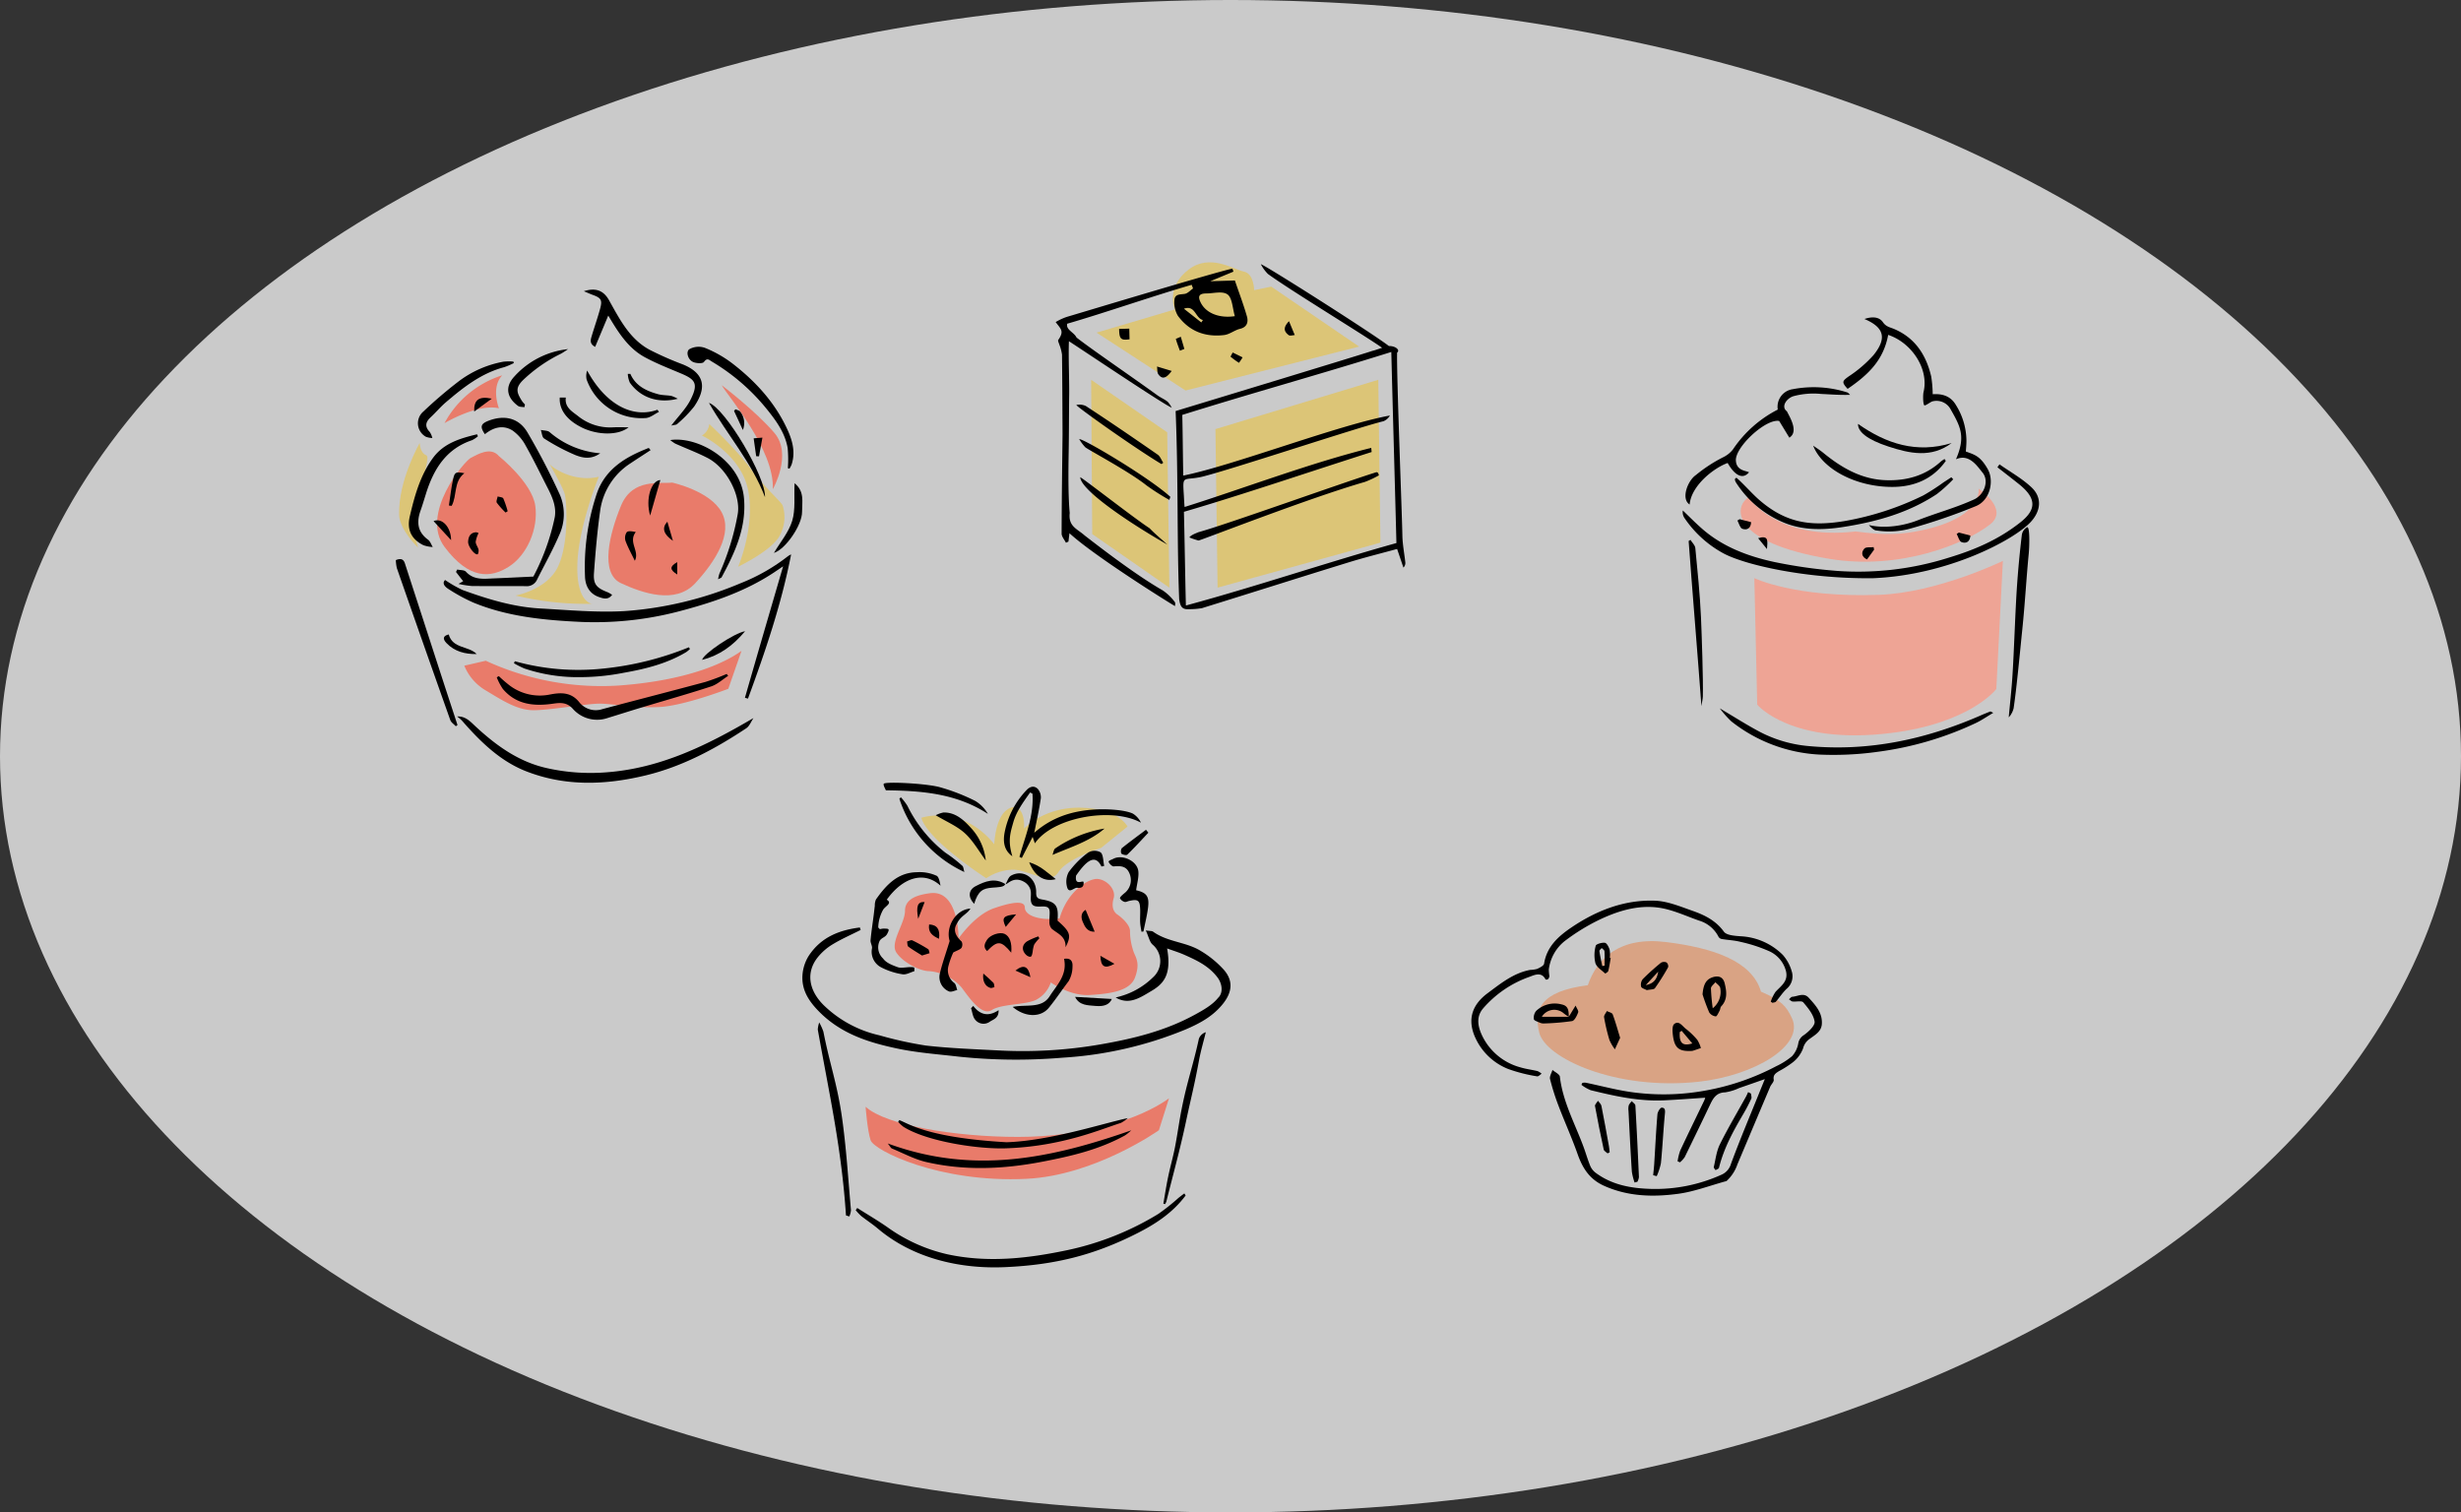 <svg xmlns="http://www.w3.org/2000/svg" width="659" height="405" viewBox="0 0 659 405">
  <rect x="0" y="0" width="659" height="405" fill="#333333" stroke="none"/>
  <g id="bumon_02" transform="translate(-1142 -4749)">
    <ellipse id="楕円形_1114" data-name="楕円形 1114" cx="329.5" cy="202.5" rx="329.5" ry="202.5" transform="translate(1142 4749)" fill="#fff" opacity="0.74"/>
    <g id="レイヤー_1" data-name="レイヤー 1" transform="translate(1424.681 4819.248)">
      <g id="グループ_2463" data-name="グループ 2463" transform="translate(0 0)">
        <path id="パス_14423" data-name="パス 14423" d="M17.31,57.31,37.678,71.372l.576,41.6L17.6,98.623Z" transform="translate(-7.806 -25.854)" fill="#dcc577"/>
        <path id="パス_14424" data-name="パス 14424" d="M77.95,70.51l43.607-13.2.571,43.608L78.521,112.971Z" transform="translate(-35.162 -25.854)" fill="#dcc577"/>
        <path id="パス_14425" data-name="パス 14425" d="M19.975,18.831l23.81,15.495L90.263,22.563,66.739,6.5l-4.589.955s0-4.4-2.728-4.973c-2.821-.593-9.062-4.9-14.775-.576-6.312,4.781-3.732,10.708-3.732,10.708L19.97,18.826Z" transform="translate(-9.006 0.001)" fill="#dcc577"/>
        <path id="パス_14426" data-name="パス 14426" d="M84.676,24.173c.73-.154,1.433-.445,2.739-.856-4.545-3.233-24.5-15.341-30.577-19.77A10.738,10.738,0,0,1,54.944.956C55.186.6,85.066,19.579,89.226,22.845c1.734-.055,3.1,1.065,2.2,1.762-.159,6.29,1.312,43.053,1.411,48.975.044,2.388.521,4.764.779,7.152a1.687,1.687,0,0,1-.5,1.438c-.51-1.5-1.015-3-1.691-4.989-4.292,1.18-8.76,2.283-13.156,3.644-13.047,4.023-26.06,8.162-39.1,12.207a19.761,19.761,0,0,1-3.666.274c-1.712.1-2.19-.856-2.431-2.673-.615-14.754-.209-32.378-.955-50.381,0,0,48.432-14.71,52.565-16.071ZM84.5,50.118c.038.368.071.741.11,1.109-16.74,5.33-35.089,11.587-50.271,16.01.2,7.9.324,16.993.527,25.089C53.94,87.156,72.382,80.871,91.241,75.6c-.45-17.723-.9-32.68-1.372-51.165C70.944,30.381,52.3,35.507,33.9,41.287c.132,5.187.154,11.669.269,16.252C47.655,54.811,75.719,43.96,89.5,41.452a3.538,3.538,0,0,1-1.729,1.531c-6.405,1.487-40.978,13.03-48.723,14.9-5.039,1.092-5.088-.725-4.72,5.077.022.34.115,2.514.2,2.98C50.092,61.046,68.452,54.064,84.5,50.118ZM31.145,39.377c-1.691-.483-26.521-17.2-27.6-17.816-.165,4.007.115,10.379.071,14.024-.077,6.191-.038,9.858-.143,16.049-.082,4.819-.143,11.334.285,15.923-.4,3.606,1.932,4.177,4.018,6.027,4.479,3.452,13.535,10.456,20.928,14.726A13.269,13.269,0,0,1,31.9,91.4c.209.231.049.856.055,1.087C30.2,91.5,10.124,78.923,3.691,72.967c-.126,1.032-.2,1.636-.269,2.239l-.675.313c-.406-.818-1.158-1.636-1.158-2.448.016-8.793.148-17.58.247-26.373v-.543c-.038-7.909-.049-13.074-.143-20.989A11.409,11.409,0,0,0,.98,22.461c-.115-.417-.439-1.021-.3-1.229,1.636-2.371.79-2.832-.686-4.8a14.5,14.5,0,0,1,3.085-1.422C7.511,13.7,43.758,2.767,47.326,2.12c.093.269.181.538.274.8-1.97.818-3.935,1.63-6.2,2.569,2.486-.077,4.687-.143,6.581-.2C49.126,8.64,50.29,11.714,51.2,14.87c.461,1.6.011,2.925-1.844,3.37-1.449.346-2.783,1.482-4.226,1.658-4.89.593-9.259-.845-12.421-5.176a7.027,7.027,0,0,1-.917-4.122c.082-1.795,1.619-1.509,2.821-1.734.774-.148,1.449-.939,2.168-1.438-.121-.324-.247-.653-.368-.977C26.123,9.425,13.055,13.986,3.082,16.868c-.379,1.669,1.828,2.261,2.5,3.7,4.3,3.348,14,9.935,21.68,15.484.873.631,1.888,1.043,2.728,1.712A6.727,6.727,0,0,1,31.1,39.437l.055-.066Zm-6.01,32.251C21.271,69.136,8.016,58.79,6.583,57.967c.049,3.277,12.24,11.74,23.321,18.041-1.592-1.454-3.277-2.81-4.77-4.38Zm5.582-8.392C24.9,57.939,7.253,47.511,6.3,47.774a12.325,12.325,0,0,0,1.619,2.168c.807.7,11.773,6.51,16.411,10.231a61.966,61.966,0,0,0,6.1,3.88l.28-.823ZM28.8,54.1c-.488-.741-.834-1.729-1.487-2.179-6.367-4.413-12.756-8.782-19.221-13.008a3.943,3.943,0,0,0-2.569-.28c.521.785,15.659,11.537,22.811,15.824.154-.121.313-.242.467-.357ZM16.99,18.267c.038,2.695.45,3.1,2.788,2.772-.022-.856-.044-1.723-.071-2.854C18.691,18.218,17.841,18.24,16.99,18.267ZM27.138,28.334c.1.7.005,1.586.357,2.08.911,1.284,1.976,1.306,3.568-.9-1.608-.483-2.766-.834-3.924-1.186Zm35.248-8.42c.368.28,1.081.016,1.636,0-.472-1.131-.939-2.267-1.542-3.716C60.663,18.042,61.322,19.1,62.387,19.914ZM34.46,23.635c-.318-1.092-.642-2.184-.961-3.277-.461.209-1.339.56-1.328.6.307,1.065.708,2.1,1.092,3.134l1.191-.467ZM46.81,25.677a20.451,20.451,0,0,0,2.267,1.658,11.484,11.484,0,0,0,.966-1.46l-2.64-1.3c-.2.368-.4.735-.587,1.1ZM46.041,9.046c-1.356-1.021-3.82-.269-5.8-.285a1.86,1.86,0,0,0-.247.011c-1.658.082-1.948.862-1.164,2.431,1.411,2.827,4.934,4.265,9.144,3.639-.6-2-.67-4.841-1.932-5.8ZM39,16.527c.143-.22.28-.434.423-.653C37.38,15.4,37.4,11.752,34.334,12.85Q36.672,14.686,39,16.527ZM86.323,56.8c-.154-.06-.324-.209-.45-.17C76.981,59.389,45.6,70.679,38.231,72.693c-.587.258-1.992.735-2.431,1.405a20.286,20.286,0,0,0,2.442.823C38.588,75,67.8,63.538,82.777,59.24a25.684,25.684,0,0,0,3.782-1.778c-.077-.22-.159-.445-.236-.664Z" transform="translate(0.007 -0.429)"/>
      </g>
    </g>
    <g id="レイヤー_1-2" data-name="レイヤー 1" transform="translate(1247.998 4826.564)">
      <g id="グループ_2468" data-name="グループ 2468" transform="translate(0 0)">
        <path id="パス_14459" data-name="パス 14459" d="M6.793,59.58s0,2.618,1.764,3.314-5.3,15.9-2.212,24.744c0,0-4.989-4.858-5.078-8.834-.22-9.275,5.519-19.218,5.519-19.218Z" transform="translate(-0.392 -18.529)" fill="#dcc577"/>
        <path id="パス_14460" data-name="パス 14460" d="M120.921,52.21A4.043,4.043,0,0,1,118.93,55.3s10.384,4.858,12.369,14.581-2.653,20.541-2.653,20.541,8.834-4.2,11.046-8.172a10.262,10.262,0,0,0,.882-8.172c-.221-.882-4.858-4.858-8.613-9.943S120.914,52.21,120.914,52.21Z" transform="translate(-36.98 -16.237)" fill="#dcc577"/>
        <path id="パス_14461" data-name="パス 14461" d="M32.347,143.016a73.974,73.974,0,0,0,35.783,6.629c17.674-1.323,27.831-5.747,32.7-9.275l-3.535,10.164s-11.487,4.417-18.115,4.858-12.81-.882-16.345-.882-13.258,1.764-17.674,1.764-8.393-2.653-12.81-5.3a13.651,13.651,0,0,1-5.747-6.629l5.747-1.323Z" transform="translate(-8.271 -43.649)" fill="#e97b6a"/>
        <path id="パス_14462" data-name="パス 14462" d="M34.373,33.29A26.682,26.682,0,0,0,18.91,46.1s8.834-5.3,14.581-3.976C33.491,42.124,31.272,36.57,34.373,33.29Z" transform="translate(-5.88 -10.354)" fill="#e97b6a"/>
        <path id="パス_14463" data-name="パス 14463" d="M126.63,37.14c1.764,3.094,14.14,17.233,13.7,27.831,0,0,5.3-9.275.441-15.022S126.63,37.14,126.63,37.14Z" transform="translate(-39.374 -11.551)" fill="#e97b6a"/>
        <path id="パス_14464" data-name="パス 14464" d="M99.68,74.97c-3.094.441-10.6-1.323-13.7,6.188s-5.747,18.116,0,20.768,14.581,5.747,19.879,0,10.164-13.258,7.07-19-13.258-7.952-13.258-7.952Z" transform="translate(-25.682 -23.314)" fill="#e97b6a"/>
        <path id="パス_14465" data-name="パス 14465" d="M32.594,64.14c-2.212-2.653-5.747-.441-7.511.441s-13.7,15.022-7.07,23.855,12.369,8.393,17.233,5.3,7.952-10.164,7.07-16.345-9.723-13.258-9.723-13.258Z" transform="translate(-4.983 -19.554)" fill="#e97b6a"/>
        <g id="グループ_2467" data-name="グループ 2467">
          <path id="パス_14466" data-name="パス 14466" d="M18.959,109.739a32.7,32.7,0,0,0,4.7,2.694c6.746,2.446,13.616,4.548,20.83,4.941,7.5.413,15.049,1.123,22.519.7a97.144,97.144,0,0,0,31.049-7.449,50.921,50.921,0,0,0,12.8-7.318,5.262,5.262,0,0,1,.765-.413c-2.6,13.361-6.932,26.033-11.549,38.615-.276-.076-.544-.152-.82-.22q1.633-5.685,3.273-11.363,1.7-5.86,3.411-11.707c1.137-3.893,2.267-7.786,3.542-12.141-1.054.71-1.792,1.22-2.536,1.709-7.338,4.844-15.538,7.7-23.924,9.971a89.2,89.2,0,0,1-27.549,3.218c-9.86-.462-19.7-1.378-28.968-5.2a47.087,47.087,0,0,1-6.574-3.576c-.985-.606-1.867-1.543-.972-2.446Z" transform="translate(-5.777 -31.995)"/>
          <path id="パス_14467" data-name="パス 14467" d="M23.83,165.868c2.322-.1,3.611,1.461,5.009,2.749,5.457,5.037,11.363,9.316,18.749,11.025a53.383,53.383,0,0,0,16.1,1.192c14.56-1.054,27.046-7.242,39.49-14.539-.634.93-1.068,2.164-1.943,2.742-8.338,5.533-17.089,10.233-26.915,12.61-10.694,2.584-21.347,3-31.807-1.013-6.739-2.584-11.845-7.414-16.558-12.693-.351-.393-.682-.806-1.061-1.178-.331-.324-.71-.6-1.068-.9Z" transform="translate(-7.41 -51.576)"/>
          <path id="パス_14468" data-name="パス 14468" d="M24.042,94.291c.758-.434,1.006-.579,1.254-.724q-.951-1.23-1.916-2.474c.11-.214.214-.434.324-.648.792.179,1.881.083,2.336.579,2.122,2.308,4.8,1.895,7.435,1.792,3.432-.131,6.856-.317,10.618-.489A60.255,60.255,0,0,0,49.8,76.548c.531-2.729-.544-5.34-1.8-7.793-1.95-3.811-3.811-7.683-5.919-11.4a11.641,11.641,0,0,0-3.549-4.134C36,51.631,33.4,52.348,31.118,54.2c-1.378-2.012-1.144-2.811,1.068-3.638,4.245-1.592,8.069-.689,10.35,3.2a181.636,181.636,0,0,1,8.73,16.82,13.322,13.322,0,0,1-.31,10.763c-1.723,4.031-3.914,7.862-5.871,11.8a3,3,0,0,1-3.053,1.743c-4.81-.041-9.619.014-14.429-.034a27.355,27.355,0,0,1-3.556-.565Z" transform="translate(-7.27 -15.493)"/>
          <path id="パス_14469" data-name="パス 14469" d="M101.187,149.86c-1.509.965-2.9,2.281-4.548,2.825-6.167,2.019-12.417,3.769-18.632,5.643-3.025.91-6.029,1.881-9.054,2.8a8.672,8.672,0,0,1-9.419-2.5c-1.592-1.723-3.287-1.6-5.251-1.316-5.065.73-9.847.289-13.437-3.948a15.58,15.58,0,0,1-1.626-3.1l.544-.338a35.923,35.923,0,0,0,3.025,2.6,13.437,13.437,0,0,0,10.646,2.336c2.853-.551,5.678-.73,7.9,2.088a5.644,5.644,0,0,0,6.208,1.805c9.178-2.446,18.384-4.8,27.556-7.27a59.7,59.7,0,0,0,5.692-2.136l.393.517Z" transform="translate(-12.195 -46.441)"/>
          <path id="パス_14470" data-name="パス 14470" d="M96.477,36.4c1.95-2.556,3.9-4.486,5.092-6.8,2.329-4.52,1.233-5.575-2.494-7.152-3.28-1.385-6.622-2.68-9.736-4.376C84.825,15.6,82.2,11.3,79.6,6.947c-1.171,2.8-2.315,5.526-3.507,8.379-1.6-.827-1.206-1.95-.9-2.97C75.9,9.965,76.736,7.609,77.4,5.2c.668-2.426.317-2.97-2.005-3.811-.7-.255-1.378-.565-2.329-.965,3.252-1.04,5.306-.138,6.732,2.4C82.62,7.85,85.246,13.114,90.551,16.043a84.81,84.81,0,0,0,9.006,3.976c5.988,2.439,6.408,6.36,3.032,11.3a33.244,33.244,0,0,1-4.562,4.686c-.241.234-.73.2-1.537.393Z" transform="translate(-22.72 -0.005)"/>
          <path id="パス_14471" data-name="パス 14471" d="M140.218,54.723a32.424,32.424,0,0,0-.048-5.368c-.661-3.866-2.866-7.049-5.258-10.033a54.89,54.89,0,0,0-15.063-13.161c-.668-.393-1.227-1.116-2.095.11-.345.489-2.15.393-2.991-.028-1.33-.661-1.867-2.653-.958-3.363a5.05,5.05,0,0,1,4.293-.345,31.51,31.51,0,0,1,7.214,4.1c6.057,4.665,11.19,10.2,14.519,17.171,1.481,3.1,2.543,6.374,1.4,9.9a5.043,5.043,0,0,1-.331.7c-.076.152-.172.3-.255.441-.138-.041-.283-.083-.42-.131Z" transform="translate(-35.246 -6.912)"/>
          <path id="パス_14472" data-name="パス 14472" d="M91.063,62.113c-1.792,1.171-3.59,2.322-5.368,3.514a18,18,0,0,0-8.152,12.8c-.765,5.485-1.24,11.011-1.64,16.538-.221,3.066.661,4.038,3.714,5.216a9.164,9.164,0,0,1,1.144.668c-1.04,1.44-2.384.992-3.549.586-2.563-.9-3.652-3.053-3.714-5.554a61.83,61.83,0,0,1,3.183-22.209c2.336-6.643,7.807-9.8,13.891-12.155l.482.586Z" transform="translate(-22.846 -19.132)"/>
          <path id="パス_14473" data-name="パス 14473" d="M16.055,149.474c-.5-.544-1.247-1.006-1.475-1.647Q7.366,127.507.276,107.145A10.729,10.729,0,0,1,0,104.988c1.2-.5,2.026-.351,2.419.861q4.827,14.842,9.64,29.7c1.475,4.534,2.97,9.068,4.451,13.6l-.455.331Z" transform="translate(0 -32.564)"/>
          <path id="パス_14474" data-name="パス 14474" d="M119.45,95.69a9.44,9.44,0,0,1,.351-1.523,68.352,68.352,0,0,0,4.9-15.917c.889-5-2.956-12.417-8.076-15.056-2.791-1.44-5.754-2.543-8.627-3.831a9.414,9.414,0,0,1-1.357-.958c7.249-1.1,18.811,5.271,19.735,15.5.717,7.931-2.412,14.608-5.981,21.237-.1.186-.413.248-.944.544Z" transform="translate(-33.158 -18.125)"/>
          <path id="パス_14475" data-name="パス 14475" d="M23.555,56.741a7.42,7.42,0,0,1-1.578,1.054c-6.918,2.315-10.246,7.7-12.3,14.215-.489,1.557-.951,3.135-1.5,4.672-1.075,3.053-.82,5.685,2.012,7.752.586.427.854,1.3,1.268,1.971a9.6,9.6,0,0,1-2.481-.482c-3.17-1.557-4.527-4.072-3.666-7.738,1.289-5.5,2.8-10.977,6.208-15.642,2.922-4,7.339-5.244,11.8-6.333.076.179.158.358.234.537Z" transform="translate(-1.574 -17.481)"/>
          <path id="パス_14476" data-name="パス 14476" d="M46.134,142.722a63.162,63.162,0,0,0,23.655,1.964,82.737,82.737,0,0,0,22.966-5.705c.09.158.179.317.269.469a8.711,8.711,0,0,1-1,.827c-5.168,3.094-10.922,4.513-16.744,5.54A61.309,61.309,0,0,1,63.65,146.98a44.853,44.853,0,0,1-14.994-2.329,27.127,27.127,0,0,1-2.756-1.385c.076-.179.158-.358.234-.544Z" transform="translate(-14.272 -43.217)"/>
          <path id="パス_14477" data-name="パス 14477" d="M34.265,28.327a18.575,18.575,0,0,1-2.57,1.1c-6.126,1.619-10.942,5.4-15.621,9.4-1.468,1.254-2.715,2.756-4.134,4.072-1.371,1.282-1.523,2.488-.179,3.893a5.017,5.017,0,0,1,.682,1.612,5.546,5.546,0,0,1-1.723-.338A4.127,4.127,0,0,1,10,41.344a118.185,118.185,0,0,1,9.654-8.234,28.267,28.267,0,0,1,11.817-5.147,13.907,13.907,0,0,1,2.68-.028c.041.124.076.255.117.379Z" transform="translate(-2.672 -8.671)"/>
          <path id="パス_14478" data-name="パス 14478" d="M48,38.672c-.572-.1-1.282-.034-1.7-.345-3.011-2.219-3.549-5.058-1.075-7.786A22.535,22.535,0,0,1,59.7,23.12c-.662.427-1.3.91-2,1.268a40.141,40.141,0,0,0-10.019,6.98c-2.226,2.177-1.736,3.418-.289,5.7a8.347,8.347,0,0,0,.765.882c-.055.241-.1.489-.158.73Z" transform="translate(-13.576 -7.192)"/>
          <path id="パス_14479" data-name="パス 14479" d="M136.688,69.24c-3.549-9.3-10.164-16.751-15.008-25.24C126.049,45.481,136.922,63.79,136.688,69.24Z" transform="translate(-37.835 -13.684)"/>
          <path id="パス_14480" data-name="パス 14480" d="M93.448,42.516c-1.151.565-2.267,1.516-3.466,1.64a15.608,15.608,0,0,1-15.9-10.322,4.39,4.39,0,0,1,.145-2.384c5.051,9.268,12.327,12.844,18.825,10.488.131.193.269.386.4.579Z" transform="translate(-22.998 -9.782)"/>
          <path id="パス_14481" data-name="パス 14481" d="M63.7,41.927h1.619c-.372,2.653,1.757,3.762,3.294,4.982a13.643,13.643,0,0,0,9.364,3c1.3-.069,2.6-.014,4.148-.014-2.729,2.253-8.42,2.15-12.686-.021-3.9-1.985-5.94-4.72-5.747-7.952Z" transform="translate(-19.801 -13.038)"/>
          <path id="パス_14482" data-name="パス 14482" d="M152.456,75.24c2.736,2.177,1.991,5.072,2.005,7.662.021,3.583-4.472,10.067-7.531,10.991,1.723-2.915,3.976-5.547,4.892-8.586C152.732,82.3,152.284,78.885,152.456,75.24Z" transform="translate(-45.686 -23.398)"/>
          <path id="パス_14483" data-name="パス 14483" d="M72.257,60.77c-2.529,1.785-4.761,1.213-6.581.517a55.2,55.2,0,0,1-8.455-4.479c-.551-.331-.6-1.5-.882-2.288.8.186,1.819.117,2.363.593A23.7,23.7,0,0,0,72.25,60.777Z" transform="translate(-17.518 -16.955)"/>
          <path id="パス_14484" data-name="パス 14484" d="M130.534,132.75c-3.273,3.9-6.829,6.463-11.494,7.669C119.254,138.841,127.715,133.17,130.534,132.75Z" transform="translate(-37.014 -41.28)"/>
          <path id="パス_14485" data-name="パス 14485" d="M90.829,32.737c1.413,3.232,4.272,4.568,7.428,5.437,1.13.31,2.35.255,3.521.455a9.229,9.229,0,0,1,1.743.772c-6.133,1.5-10.5-.985-12.844-4.341a6.641,6.641,0,0,1-.537-2.329c.234,0,.462,0,.7.007Z" transform="translate(-28.028 -10.18)"/>
          <path id="パス_14486" data-name="パス 14486" d="M91.691,101.8c-.848-1.75-1.805-3.466-2.481-5.278a2.743,2.743,0,0,1,.317-2.37c.413-.434,1.523-.214,2.426-.048C89.83,96.85,93.055,99.207,91.691,101.8Z" transform="translate(-27.698 -29.201)"/>
          <path id="パス_14487" data-name="パス 14487" d="M98.617,83.5c-1.316-4.438.289-9.371,2.729-9.516Q99.981,78.745,98.617,83.5Z" transform="translate(-30.517 -23.006)"/>
          <path id="パス_14488" data-name="パス 14488" d="M27.454,139.251c-3.066.048-5.891-.655-8.062-2.908-1.178-1.22-.882-2,.572-2.343C21.025,137.852,25.262,137.018,27.454,139.251Z" transform="translate(-5.803 -41.669)"/>
          <path id="パス_14489" data-name="パス 14489" d="M20.62,79.9c.365-2.37.606-4.768,1.137-7.1.434-1.909.73-1.95,3.011-1.557-2.949,2.26-1.909,5.988-3.411,8.751l-.737-.1Z" transform="translate(-6.412 -22.093)"/>
          <path id="パス_14490" data-name="パス 14490" d="M30.887,94.51a7.939,7.939,0,0,0-.772,2.336c0,.689.586,1.364.758,2.088.09.4-.069,1.213-.262,1.261-.792.2-2.584-2.122-2.522-3.376.069-1.316.565-2.453,2.171-2.529a2.229,2.229,0,0,1,.634.227Z" transform="translate(-8.734 -29.321)"/>
          <path id="パス_14491" data-name="パス 14491" d="M19.353,94.955c-1.778-1.929-3.177-3.452-4.693-5.1C16.934,88.877,19.332,91.454,19.353,94.955Z" transform="translate(-4.558 -27.877)"/>
          <path id="パス_14492" data-name="パス 14492" d="M30.438,45.712c-.1-3.135,1.261-4.183,4.72-3.452-1.7,1.24-3.149,2.3-4.72,3.452Z" transform="translate(-9.463 -13.074)"/>
          <path id="パス_14493" data-name="パス 14493" d="M139.725,62.485c-.221-1.543-.434-3.087-.675-4.789.8-.062,1.351-.1,2.35-.186-.331,1.819-.627,3.411-.916,5.009C140.228,62.506,139.98,62.5,139.725,62.485Z" transform="translate(-43.236 -17.885)"/>
          <path id="パス_14494" data-name="パス 14494" d="M133.793,52.047c-.861-1.867-1.612-3.487-2.363-5.106.124-.145.248-.3.372-.441.427.193.992.283,1.261.606a4.932,4.932,0,0,1,.724,4.941Z" transform="translate(-40.867 -14.462)"/>
          <path id="パス_14495" data-name="パス 14495" d="M41.541,84.674a22.655,22.655,0,0,1-2.336-2.625c-.234-.358.131-1.116.221-1.688.524.172,1.344.193,1.516.537a26.127,26.127,0,0,1,1.171,3.432l-.579.351Z" transform="translate(-12.166 -24.99)"/>
          <path id="パス_14496" data-name="パス 14496" d="M105.121,90.18c.517,1.785.923,3.19,1.488,5.127C104.081,93.55,103.557,91.854,105.121,90.18Z" transform="translate(-32.412 -28.043)"/>
          <path id="パス_14497" data-name="パス 14497" d="M108.662,105.88V109.2C106.622,107.933,106.574,107.065,108.662,105.88Z" transform="translate(-33.306 -32.925)"/>
        </g>
        <path id="パス_14498" data-name="パス 14498" d="M55.544,67.59c.882,1.323,6.849,5.078,13.258,3.535,0,0-5.519,13.478-5.747,23.635s3.976,10.384,3.976,10.384a80.437,80.437,0,0,1-20.541-2.212s8.613-1.544,11.487-7.952,2.212-17.013,1.764-19S55.544,67.59,55.544,67.59Z" transform="translate(-14.456 -21.019)" fill="#dcc577"/>
      </g>
    </g>
    <g id="レイヤー_1-3" data-name="レイヤー 1" transform="translate(1356.856 4958.607)">
      <g id="グループ_2470" data-name="グループ 2470" transform="translate(0 0)">
        <path id="パス_14499" data-name="パス 14499" d="M63.642,28.523S47.931,18.387,46.25,12.33c0,0,10.77-3.7,19.521,7.07,0,0,.227-6.732,3.252-9.089s5.051.558,4.713,4.934c0,0,5.388-5.947,15.483-5.609s12.231,5.051,12.231,5.051l-7.07,5.719s-9.089,2.8-11.445,6.5-8.076-.675-12.121-.675a13.481,13.481,0,0,0-7.18,2.281Z" transform="translate(-14.391 -2.947)" fill="#dcc577"/>
        <path id="パス_14500" data-name="パス 14500" d="M24.59,124.9c5.388,4.934,23.786,8.076,40.841,8.076s32.317-4.486,40.393-10.322l-2.694,8.531S86.075,143.3,67.67,144.2c-23.421,1.144-40.841-7.628-41.736-10.322S24.59,124.9,24.59,124.9Z" transform="translate(-7.656 -38.138)" fill="#e97b6a"/>
        <path id="パス_14501" data-name="パス 14501" d="M45.384,41.2c-3.08.4-6.732,1.344-6.732,4.713S34.614,54.323,36.3,57.017s6.394,5.051,8.751,5.051A12.885,12.885,0,0,1,53.8,66.443c2.019,2.694,5.388,7.745,8.076,6.057s8.751-1.344,11.783-2.694a8.159,8.159,0,0,0,4.038-4.713s5.051,3.7,10.432,3.37,10.77-1.013,12.121-4.713.338-5.051-.338-6.732A17.033,17.033,0,0,1,98.9,51.3c0-1.681-2.357-3.7-3.363-4.376s-1.681-2.019-1.013-4.376-1.8-4.934-4.265-5.161c-2.419-.22-8.152,3.259-10.212,10.55-4.823.675-9.309-.558-9.309-2.915s-5.127-.882-8.3.227C57.27,47.046,53,53.324,53,53.324S53.115,40.2,45.377,41.2Z" transform="translate(-11.169 -11.623)" fill="#e97b6a"/>
        <g id="グループ_2469" data-name="グループ 2469">
          <path id="パス_14502" data-name="パス 14502" d="M15.612,56.918c-2.522,1.275-5.12,2.4-7.538,3.873a15.17,15.17,0,0,0-4.038,3.562c-3.046,3.928-2.37,8.682,1.7,12.713a31.194,31.194,0,0,0,14.9,8.055,100.843,100.843,0,0,0,12.472,2.749c6.484.737,13.016.972,19.535,1.309a121.869,121.869,0,0,0,27.142-1.612c8.751-1.509,17.378-3.6,25.357-7.979,2.122-1.165,4.692-2.591,6.174-4.472,1.447-1.316,1.137-3.769-.09-5.423-2.343-3.142-5.623-4.658-8.923-6.126-1.461-.648-2.984-1.109-4.617-1.7,1.233,7.035-.916,9.454-4.231,11.4-2.908,1.709-5.947,3.886-9.55,1.723A20.474,20.474,0,0,0,93.938,69.57a5.8,5.8,0,0,0-.158-8.751c-.792-.71-1.04-2.122-1.8-3.776,1.178.179,1.647.11,1.943.324,3.907,2.818,8.827,2.708,12.81,5.182a26.725,26.725,0,0,1,6.195,5.085c2.432,2.839,2.219,5.788-.124,8.841-2.729,3.556-6.457,5.5-10.3,7.139a102.388,102.388,0,0,1-32.772,7.5,148.035,148.035,0,0,1-28.065-.3c-5.464-.634-10.977-1.027-16.351-2.171-7.538-1.6-14.918-3.9-20.782-9.826C1.9,76.157-.236,73.132.039,69.032a11.2,11.2,0,0,1,1.647-5.14c3.342-5.12,8.31-6.953,13.726-7.642.069.221.145.441.214.662Z" transform="translate(-0.015 -17.492)"/>
          <path id="パス_14503" data-name="パス 14503" d="M109.088,160.154c-3.445,4.624-8.007,7.6-12.9,10.088-11.845,6.022-22.353,8.51-35.445,9.1-12,.537-24.586-2.315-34.047-10.3-1.433-1.213-3.011-2.233-4.479-3.39A14.855,14.855,0,0,1,20.75,164.1c.138-.2.269-.4.407-.6,2.7,1.716,5.464,3.328,8.1,5.161a44.229,44.229,0,0,0,15.959,7.221c10.832,2.363,21.54,1.151,32.186-1.089a77.4,77.4,0,0,0,24.372-9.7,55.688,55.688,0,0,0,5.416-4.3c.51-.407,1.034-.8,1.55-1.192.117.186.234.365.351.551Z" transform="translate(-6.462 -49.63)"/>
          <path id="パス_14504" data-name="パス 14504" d="M33.19,138.594c22.925,8.448,43.831,3.976,65.213-3.514a12.11,12.11,0,0,1-1.7,1.371C89.714,140.3,82.134,142.033,74.5,143.5c-10.322,1.978-20.693,2.453-31,.069-3.156-.73-6.14-2.357-9.185-3.618-.3-.124-.5-.579-1.123-1.364Z" transform="translate(-10.331 -42.003)"/>
          <path id="パス_14505" data-name="パス 14505" d="M86.452,13.889c4.555-4,9.833-5.871,16.331-6.25,3.2-.186,7.91.09,10.074,1.1a5.7,5.7,0,0,1,2.177,2.432c-7.9-4.307-23.717-1.378-28.4,5.54-.214-.613-.407-1.171-.6-1.743-1.006,1.957-1.957,3.811-2.9,5.664-.214-.1-.42-.207-.634-.31,1.55-5.554,3.907-10.929,3.487-16.91-.207-.11-.42-.221-.627-.331-1.895,2.674-3.693,5.127-4.5,7.979-.786,2.784-1.53,4.941-.262,9.1-2.446-1.7-2.481-4.3-2.04-6.519a22.594,22.594,0,0,1,5.85-11.2c.93-.992,2.067-1.247,3-.31a3.427,3.427,0,0,1,.82,2.494c-.469,3.142-1.165,6.243-1.764,9.275Z" transform="translate(-24.371 -0.481)"/>
          <path id="パス_14506" data-name="パス 14506" d="M30.852,42.137c1.592.93-.331,1.64-.992,2.708a10.386,10.386,0,0,0-1.289,4.727l.441.462a4.5,4.5,0,0,1,1.034-.172c1.282.062,1.723-.069.9,1.454-.51.937-1.406.916-1.978,1.8a4.055,4.055,0,0,0,.9,4.761c.806,1.171,2.439,1.785,3.955,2.336,1.089.4,3.328-.317,4.41.1.007.317.014.641.021.958-1.061.3-2.177,1-3.177.834a18.373,18.373,0,0,1-5.575-1.785A4.7,4.7,0,0,1,26.9,55.132c.1-.668-.448-1.433-.386-2.122.193-2.191.531-4.369.813-6.553.117-.9.207-1.792.324-2.687a4.114,4.114,0,0,1,.31-1.709c2.749-3.886,5.8-7.194,10.88-7.283a11,11,0,0,1,5.347.937c.641.31.854,1.674,1.061,2.674-4.279-3.962-9.991-2.4-14.408,3.755Z" transform="translate(-8.254 -10.813)"/>
          <path id="パス_14507" data-name="パス 14507" d="M37.55,130.861c2.556.972,7.559,4.72,28.727,5.933,11.728-.407,25.64-5.009,32.448-6.463a8.4,8.4,0,0,1-1.888,1.309c-5.009,1.53-15.456,6.236-30.56,6.773-7.277.3-21.251-1.75-27.618-5.754a10.148,10.148,0,0,1-1.419-1.316c.1-.158.207-.324.31-.482Z" transform="translate(-11.59 -40.526)"/>
          <path id="パス_14508" data-name="パス 14508" d="M13.546,144.823c-1.185-17.971-4.41-32.145-7.552-49.778A7.64,7.64,0,0,1,6.38,93.15,14.489,14.489,0,0,1,7.5,95.617c1.7,8.675,3.659,13.871,4.927,22.622,1.213,8.331,1.7,16.792,2.46,25.2a5.2,5.2,0,0,1-.455,1.674Z" transform="translate(-1.87 -28.965)"/>
          <path id="パス_14509" data-name="パス 14509" d="M140.3,142.842c.427-2.412.792-4.844,1.3-7.242.544-2.618,1.289-5.2,1.805-7.821.668-3.438,1.13-6.925,1.812-10.357,1.468-7.407,2.991-11.356,4.6-18.736a2.9,2.9,0,0,1,1.854-1.736c-.62,2.529-1.364,5.023-1.833,7.587-1.227,6.67-2.129,9.971-3.535,16.6-1.516,7.125-3.452,14.146-5.216,21.209a2.583,2.583,0,0,1-.351.648c-.145-.048-.283-.1-.427-.138Z" transform="translate(-43.635 -30.147)"/>
          <path id="パス_14510" data-name="パス 14510" d="M78.945,38.127c.475-.786.786-1.916,1.461-2.295,3.232-1.812,6.822.579,6.739,4.5-.034,1.475.558,1.7,1.612,1.888,3.735.648,4.431,1.647,4.107,5.657,3.466,3.053,3.776,3.948,2.15,7.132.117-3.039-2.191-3.624-3.742-5a2.653,2.653,0,0,1-.579-1.764c0-3.032.675-4.286-2.115-4.155-1.771.076-2.777-.034-2.873-1.888-.069-1.261.537-2.963-1.44-4.493-3.239-2.157-4.947.792-5.375.345l.062.083Z" transform="translate(-24.54 -10.952)"/>
          <path id="パス_14511" data-name="パス 14511" d="M126.391,37.795c2.867.648,3.6,1.681,3.163,4.872-.283,2.081-.8,4.121-1.206,6.174-.179.021-.351.034-.531.055-.124-.834-.31-1.661-.351-2.5-.055-1.082.041-2.177.014-3.266-.069-2.674-.517-3.032-3-2.467-.393.09-.834.358-1.171.248a2.11,2.11,0,0,1-1.227-.93c-.186-.4,1.351-1.5,1.537-1.709a4.45,4.45,0,0,0,.951-5.065c-.827-1.95-2.439-1.957-4.155-1.805-.455.041-1.158-.662-1.385-1.2-.131-.31.861-.62,1.254-.827,2.391-1.268,6.429.544,6.7,3.376.159,1.6-.365,3.273-.593,5.037Z" transform="translate(-37.016 -9.007)"/>
          <path id="パス_14512" data-name="パス 14512" d="M32.189,2.027c-.138-.393-.779-1.413-.551-1.757.393-.593,10.6-.152,14.767.854a52.728,52.728,0,0,1,9.723,3.749,9.728,9.728,0,0,1,3.383,3.466C51.146,2.909,42.009,2.137,32.189,2.027Z" transform="translate(-9.833 -0.002)"/>
          <path id="パス_14513" data-name="パス 14513" d="M61.578,48.9c-.889,1.509-2.55,1.867-3.624,4.024-1.027,1.612-.5,3.2,1.268,4.817a1.834,1.834,0,0,1-.028,1.661c-.393.5-1.123.675-2.212,1.254A22.093,22.093,0,0,0,55.7,64.239a4.253,4.253,0,0,0,1.55,4.575c.455.345.544,1.247.8,1.895-.724.152-1.53.6-2.157.4a4.161,4.161,0,0,1-2.543-4.651c.634-2.763,1.606-5.43,2.66-8.875C54.914,54.061,57.4,49.2,61.578,48.9Z" transform="translate(-16.572 -15.206)"/>
          <path id="パス_14514" data-name="パス 14514" d="M55.126,25.664A32.78,32.78,0,0,1,37.72,6.053l.393-.413a15.852,15.852,0,0,1,1.75,2.288A36.007,36.007,0,0,0,50.061,20.5a38.6,38.6,0,0,1,4.548,3.528c.262.276.276.834.51,1.626Z" transform="translate(-11.739 -1.755)"/>
          <path id="パス_14515" data-name="パス 14515" d="M95.511,68.415c1.971-.338,2.343.9,2.253,2.067a7.842,7.842,0,0,1-1.04,3.914c-1.8,2.357-3.438,4.858-5.306,7.132-2.177,2.66-6.381,2.563-9.668-.241,3.6-.765,7.759.551,9.909-2.867,1.847-2.935,4.782-5.637,3.845-10.005Z" transform="translate(-25.43 -21.257)"/>
          <path id="パス_14516" data-name="パス 14516" d="M112,30.66c-1.854-3.866-4.506-.854-6.794,2.426-.448,2.963,1.943,1.082,2.005,1.764.09,1.02-.283,1.681-1.681,1.5-.813-.11-2.115,1.55-2.667.034a5.408,5.408,0,0,1,.351-4.21,23.949,23.949,0,0,1,5.189-5.23,3.35,3.35,0,0,1,3.376-.076c.737.627.668,2.37.958,3.624Z" transform="translate(-31.911 -8.226)"/>
          <path id="パス_14517" data-name="パス 14517" d="M65.242,24.405c-1.826-2.453-3.376-5.251-5.554-7.249-2.122-1.95-4.885-3.08-7.848-4.858a8.031,8.031,0,0,1,2.026-.73c3.156-.11,5.423,1.916,7.428,4.148A15.111,15.111,0,0,1,65.242,24.405Z" transform="translate(-16.13 -3.597)"/>
          <path id="パス_14518" data-name="パス 14518" d="M74.584,38.913c-.255.916-1.922.868-3.521,1.006-2.412.207-3.728.73-4.823,4.334-1.688-1.785-1.557-3.714.393-4.734,2.57-1.344,5.23-2.329,8.007-.531l-.055-.083Z" transform="translate(-20.242 -11.821)"/>
          <path id="パス_14519" data-name="パス 14519" d="M111.15,17.81c-4.024,3.452-8.978,4.913-13.94,7.056.241-.6.331-1.475.751-1.75A32.947,32.947,0,0,1,111.15,17.81Z" transform="translate(-30.237 -5.539)"/>
          <path id="パス_14520" data-name="パス 14520" d="M77.959,63.683c-2.7-3.266-3.68-3.314-6.457-.427-1.1-1.006-.682-2.012-.034-3.018.841-1.309,3.4-2.171,4.693-1.6,1.378.613,2.053,2.432,1.8,5.044Z" transform="translate(-22.032 -18.179)"/>
          <path id="パス_14521" data-name="パス 14521" d="M66.156,86.72c1.95,2.556,4.2,2.86,6.787,1.144.076,2.1-1.309,2.432-2.308,3.059a2.855,2.855,0,0,1-4-.558c-.62-.751-.724-2-1.061-3.018.2-.207.393-.42.593-.627Z" transform="translate(-20.399 -26.966)"/>
          <path id="パス_14522" data-name="パス 14522" d="M131.155,19.062c-1.867,1.971-3.693,3.99-5.637,5.871-.276.262-1.151.014-1.6-.269a1.723,1.723,0,0,1,.11-1.447c2.122-1.709,4.32-3.314,6.5-4.947C130.734,18.532,130.948,18.794,131.155,19.062Z" transform="translate(-38.507 -5.682)"/>
          <path id="パス_14523" data-name="パス 14523" d="M106.01,83.22c3.459.2,6.718.386,9.833.565-.593,1.351-1.833,2.1-4.4,1.86-2.019-.193-4.32-.083-5.437-2.419Z" transform="translate(-32.973 -25.878)"/>
          <path id="パス_14524" data-name="パス 14524" d="M95.288,35.426c-3.135.841-5.65-.779-7.118-4.506C91.03,31.733,92.98,33.621,95.288,35.426Z" transform="translate(-27.426 -9.616)"/>
          <path id="パス_14525" data-name="パス 14525" d="M44.693,65.281C43.466,64.5,42.2,63.772,41.027,62.9c-.269-.2-.221-.9-.317-1.364.482-.117,1.054-.475,1.419-.3a42.8,42.8,0,0,1,4.217,2.343c.241.152.269.717.393,1.089l-2.047.627Z" transform="translate(-12.669 -19.026)"/>
          <path id="パス_14526" data-name="パス 14526" d="M90.129,60.227a9.888,9.888,0,0,0-1.4,1.7,8.655,8.655,0,0,0-.4,1.916c-.1.455-.172,1.075-.462,1.275-.234.158-.854-.083-1.158-.345-1.357-1.185-1.337-2.763.138-3.742a17.788,17.788,0,0,1,3.011-1.316c.09.172.172.351.262.524Z" transform="translate(-26.663 -18.568)"/>
          <path id="パス_14527" data-name="パス 14527" d="M109.607,49.41c.785,1.9,1.564,3.776,2.419,5.843-1.95.083-2.646-1.337-3.2-2.646-.469-1.109-.558-2.426.772-3.2Z" transform="translate(-33.752 -15.365)"/>
          <path id="パス_14528" data-name="パス 14528" d="M51.885,58.918c-1.681-.8-2.977-1.64-2.639-3.838C51.368,55.149,52.264,56.417,51.885,58.918Z" transform="translate(-15.306 -17.128)"/>
          <path id="パス_14529" data-name="パス 14529" d="M70.313,74.15c1.013.916,1.895,1.647,2.694,2.474.227.234.193.765.283,1.158-.358.083-.744.31-1.068.22-1.426-.386-2.2-1.909-1.909-3.852Z" transform="translate(-21.855 -23.058)"/>
          <path id="パス_14530" data-name="パス 14530" d="M86.834,74.331,82.81,72.553C85.015,70.8,86.31,71.361,86.834,74.331Z" transform="translate(-25.759 -22.253)"/>
          <path id="パス_14531" data-name="パス 14531" d="M119.6,69.4c-2.646,1.461-3.659.813-3.769-2.143C117.112,67.99,118.2,68.6,119.6,69.4Z" transform="translate(-36.026 -20.915)"/>
          <path id="パス_14532" data-name="パス 14532" d="M81.574,51.14c-1.061,1.282-1.916,2.322-2.791,3.37C77.625,52.077,78.08,51.436,81.574,51.14Z" transform="translate(-24.33 -15.903)"/>
          <path id="パス_14533" data-name="パス 14533" d="M46.636,46.365c-.537,1.385-1.04,2.7-1.73,4.486-.613-3.459-.131-4.624,1.73-4.486Z" transform="translate(-13.895 -14.415)"/>
        </g>
      </g>
    </g>
    <g id="レイヤー_1-4" data-name="レイヤー 1" transform="translate(1592.59 4833.998)">
      <g id="グループ_2472" data-name="グループ 2472" transform="translate(0 0)">
        <path id="パス_14534" data-name="パス 14534" d="M27.837,99.223l.772,33.9s9.04,10.9,35.811,7.593c21.313-2.632,28.217-11.783,28.217-11.783L94.393,94.62s-17.475,8.551-33.282,9.1c-22.636.772-33.282-4.493-33.282-4.493Z" transform="translate(-8.659 -29.425)" fill="#eea495"/>
        <path id="パス_14535" data-name="パス 14535" d="M24.672,68.875c-4.093,2.453-4.913,12.141,21.829,16.51,18.742,3.059,36.293-4.093,42.839-9.275,5.175-4.093-3.094-9.55-3.094-9.55s1.316,7.5-14.78,11.053c-6.443,1.419-10.66,1.364-18.143.407C31.9,80.472,24.672,68.875,24.672,68.875Z" transform="translate(-7.01 -20.7)" fill="#eea495"/>
        <g id="グループ_2471" data-name="グループ 2471">
          <path id="パス_14536" data-name="パス 14536" d="M84.826,57.1c2.873,2.019,6.009,3.755,8.558,6.14,2.929,2.736,2.57,6.395-.276,9.392-4.541,4.789-22.1,14.14-42.15,14.966C32.974,87.8,16.237,83.98,10.58,80.756A29.618,29.618,0,0,1,.505,71.508a2.846,2.846,0,0,1-.469-2.047c1.736,1.654,3.418,3.37,5.223,4.941C10.807,79.24,17.5,81.72,24.478,83.243A133.345,133.345,0,0,0,41.25,85.634,80.315,80.315,0,0,0,71.169,82.12c7.1-2.15,13.354-4.83,19.225-9.454,4.072-3.211,4.672-6.229-.255-10.191-1.936-1.557-3.907-3.059-5.857-4.589.186-.262.365-.524.551-.786Z" transform="translate(-0.008 -17.759)"/>
          <path id="パス_14537" data-name="パス 14537" d="M92.591,38.011c2.632-6.043,1.261-8.689-1.392-13.333a4.275,4.275,0,0,0-4.961-2.171c-.489.158-1.936,1.289-2.136,1.02-.372-.51-.338-2.908-.193-3.5,1.53-6.229-3.19-13.258-9.461-15.345-1.227,6.622-5.113,10.543-10.86,14.457-1.64-1.792-1.454-2.074.255-3.314a33.759,33.759,0,0,0,6.691-5.74c3.645-4.541,2.818-7.428-2.446-9.654,1.978-.668,3.907-.655,4.941.848.854,1.247,1.929,1.364,3.011,1.826,5.616,2.391,8.579,6.953,9.929,12.734a32.644,32.644,0,0,1,.4,4.734c2.5-.165,4.748.434,6.188,2.846A18.252,18.252,0,0,1,95.4,33.036c0,1.171-.131,2.343-.158,2.88,2.3.848,3.852,1.158,5.871,4.727,1.757,3.1.648,8.3-3.128,9.874A156.094,156.094,0,0,1,80,56.657a21.7,21.7,0,0,1-8.648.407c-.73-.007-1.454-.772-2.081-1.461,4.224,1.02,9.289.214,13.078-1.268,5.313-2.081,9.888-3.232,15.09-5.581,2.653-1.2,4.141-4.92,2.274-7.187C98.262,39.8,96.133,36.412,92.584,38Z" transform="translate(-19.425 -0.006)"/>
          <path id="パス_14538" data-name="パス 14538" d="M25.8,33.12a4.739,4.739,0,0,1,4.052-5.464,29.7,29.7,0,0,1,14.587.882c.165.055.289.241.737.641-3,.062-4.534-.09-7.793-.248a20.587,20.587,0,0,0-7.442.62c-1.895.641-3.321,2.853-1.7,4.031.772,1.55,3.225,5.478.655,7.063-.875-1.433-1.75-2.88-2.722-4.472-3.624-.682-12.024,7.166-11.583,10.743.234,2.632,2.818,2.584,3.5,3-1.612,1.971-3.769.944-5.712-2.494-3.666,1.309-9.723,6-10.184,11.122-2.377-1.481-.537-6.408,1.7-7.91a39.473,39.473,0,0,1,7.442-4.83,7.407,7.407,0,0,0,2.439-1.991A31.924,31.924,0,0,1,25.788,33.127Z" transform="translate(-0.34 -8.442)"/>
          <path id="パス_14539" data-name="パス 14539" d="M20.67,62.236c1.833,1.571,4.169,4.252,5.988,5.843,7.249,6.353,13.933,7.256,22.946,5.788A78.178,78.178,0,0,0,70.717,67a57.566,57.566,0,0,0,5.4-3.48c.71-.462,1.413-.923,2.122-1.385l.5.537a39.152,39.152,0,0,1-4.4,3.976c-7.607,5.037-16.158,7.407-25.027,8.792-5.657.882-11.294.958-16.648-1.481a27.846,27.846,0,0,1-12.2-10.591,2.82,2.82,0,0,1-.207-.744c.145-.131.283-.262.427-.393Z" transform="translate(-6.302 -19.326)"/>
          <path id="パス_14540" data-name="パス 14540" d="M87.653,153.132c-1.771,1.04-3.2,2.053-4.755,2.77A88.051,88.051,0,0,1,56.8,163.558,85.561,85.561,0,0,1,41,164.309a41.482,41.482,0,0,1-23.476-8.875,27.474,27.474,0,0,1-3.1-3.494c3.811,2.253,7.125,4.376,10.591,6.222A34.764,34.764,0,0,0,38.2,162.035c16.179,1.509,31.531-1.812,46.326-8.31.772-.338,1.564-.648,2.35-.958.041-.021.117.055.786.365Z" transform="translate(-4.489 -47.248)"/>
          <path id="パス_14541" data-name="パス 14541" d="M132.082,88.4c-.668,6.829-1.034,13.685-1.743,20.507-.593,5.685-1.481,15.469-2.329,21.12a5.435,5.435,0,0,1-1.309,2.432c.324-3.542.724-7.084.965-10.632.462-6.856.779-17.854,1.261-24.7q.475-6.77,1.282-13.519a2.838,2.838,0,0,1,1.426-2.074c.737-.2.627,4.961.441,6.87Z" transform="translate(-39.401 -25.352)"/>
          <path id="パス_14542" data-name="パス 14542" d="M86.228,53.912c-3.466,4.934-8.579,6.966-14.277,6.98C62.2,60.913,53.174,56.159,50.7,49.84c.882.62,1.812,1.192,2.646,1.874,4.913,4.024,10.233,7.132,16.73,7.373,5.512.207,10.577-1.137,14.8-4.975a9.374,9.374,0,0,1,1.006-.7c.11.165.227.338.338.5Z" transform="translate(-15.77 -15.501)"/>
          <path id="パス_14543" data-name="パス 14543" d="M2.792,86.44c.455.73,1.233,1.433,1.309,2.2.6,6.16,1.24,12.327,1.516,18.515.193,4.355.627,16.834.5,21.2-.021.668-.186,1.33-.379,2.612-.91-12.493-2.563-32.407-3.425-44.217.165-.1.324-.207.489-.3Z" transform="translate(-0.724 -26.881)"/>
          <path id="パス_14544" data-name="パス 14544" d="M93.193,46.53c-5.423,4.065-11.225,2.784-16.889.93-5.85-1.909-8.248-4.038-8.165-6.071,7.559,5.326,15.711,7.979,25.054,5.134Z" transform="translate(-21.192 -12.874)"/>
          <path id="パス_14545" data-name="パス 14545" d="M107.056,83.61c1,.262,2.005.517,3.087.8-.069,1.626-1.1,2.233-2.37,1.764-.613-.227-.882-1.433-1.3-2.2C106.663,83.851,106.863,83.727,107.056,83.61Z" transform="translate(-33.111 -26.001)"/>
          <path id="パス_14546" data-name="パス 14546" d="M72.942,89.979c-.613.848-1.227,1.688-1.888,2.6-1.454-.675-1.626-1.874-.717-2.894.441-.5,1.64-.289,2.494-.4.041.227.076.462.117.689Z" transform="translate(-21.702 -27.768)"/>
          <path id="パス_14547" data-name="パス 14547" d="M21.856,78.42c1,.262,2.005.517,3.087.8-.069,1.626-1.1,2.233-2.37,1.764-.613-.227-.882-1.433-1.3-2.2C21.463,78.661,21.663,78.537,21.856,78.42Z" transform="translate(-6.619 -24.388)"/>
          <path id="パス_14548" data-name="パス 14548" d="M29.32,85.687c2.88-.834,2.536.724,2.37,2.929C30.65,87.334,29.988,86.514,29.32,85.687Z" transform="translate(-9.122 -26.576)"/>
        </g>
      </g>
    </g>
    <g id="レイヤー_1-5" data-name="レイヤー 1" transform="translate(1535.973 4990.167)">
      <g id="グループ_2483" data-name="グループ 2483" transform="translate(0.027 0.004)">
        <path id="パス_14665" data-name="パス 14665" d="M60,15.859C47.588,14.308,41.481,20.081,38.97,27.406c-12.868,1.635-14.475,6.6-13.014,12.68,1.635,6.8,20.429,15.588,42.667,13.174C83.6,51.632,97.092,43.529,93.614,36.2c-1.551-3.276-2.845-4.744-8.277-7.067C82.923,20.853,72.406,17.41,60,15.859Z" transform="translate(-7.785 -4.753)" fill="#d9a384"/>
        <g id="グループ_2482" data-name="グループ 2482">
          <path id="パス_14666" data-name="パス 14666" d="M87.855,58.838c-2.525.883-4.73,1.662-6.942,2.421A13.655,13.655,0,0,1,77.164,62.4c-2.247.063-3.13,1.447-3.944,3.151q-3.391,7.116-6.858,14.183a6.665,6.665,0,0,1-1.273,1.4l-.633-.271a14.451,14.451,0,0,1,.7-2.873c2.094-4.486,4.278-8.931,6.427-13.4.1-.209.16-.438.271-.758-3.735.243-7.338.529-10.948.7-6.726.327-13.237-1.12-19.706-2.706a10.345,10.345,0,0,1-2.5-1.447l.257-.522a3.125,3.125,0,0,1,.876-.049c4.4.9,8.764,2.122,13.216,2.65a62.131,62.131,0,0,0,19.254-.612,64.9,64.9,0,0,0,18.544-6.441A19.66,19.66,0,0,0,95.117,52.7a6.845,6.845,0,0,0,1.649-3.381,3.2,3.2,0,0,1,1.475-2.233c1.273-.9,3.061-2.567,2.9-3.645-.271-1.843-1.732-3.624-3.033-5.14-.438-.515-1.9-.118-2.88-.236-.334-.042-.633-.383-.953-.584.292-.236.577-.654.89-.675,1.482-.111,3.074-1.21,4.41.264,1.822,2.01,3.714,4.034,3.506,7.046-.139,2.017-1.815,2.887-3.2,3.923a4.3,4.3,0,0,0-1.822,2.581A8.691,8.691,0,0,1,95.4,54.282,26.5,26.5,0,0,1,91.6,56.716c-.814.529-1.628.974-1.405,2.288.1.563-.675,1.245-.953,1.906-2.873,6.782-5.732,13.564-8.764,20.749a10.73,10.73,0,0,1-2.928,4.493c-4.431,1.2-8.6,2.824-12.917,3.408-6.712.911-13.439.751-19.88-2.142-3.853-1.732-5.739-4.7-7.067-8.465-1.544-4.382-3.471-8.625-5.126-12.972A63.2,63.2,0,0,1,30.3,58.831c-.174-.716.41-1.621.647-2.435.689.6,1.9,1.134,1.982,1.8.786,6.705,4.027,12.555,6.316,18.739.633,1.7,1.12,3.457,1.808,5.133a4.569,4.569,0,0,0,1.433,1.85c4.382,3.269,9.481,4.18,14.8,4.333a42.873,42.873,0,0,0,18.774-3.735,4.554,4.554,0,0,0,2.692-2.984c2.316-6.281,4.925-12.458,7.429-18.669.5-1.252,1.016-2.5,1.642-4.041Z" transform="translate(-9.232 -11.054)"/>
          <path id="パス_14667" data-name="パス 14667" d="M80.2,27.052a10.211,10.211,0,0,1,1.287-2.636c1.454-1.586,3.408-2.768,2.8-5.467a8.041,8.041,0,0,0-4.709-5.488,40.058,40.058,0,0,0-7.457-2.407c-1.642-.424-3.374-.487-5.057-.765a1.291,1.291,0,0,1-.849-.584A8.575,8.575,0,0,0,60.989,5.35C57.4,4.1,53.853,2.394,50.152,1.886c-5.641-.779-11.094.939-16.158,3.387A54.344,54.344,0,0,0,24.938,10.9a11.539,11.539,0,0,0-4.173,7.526,12.366,12.366,0,0,0,.16,1.795,1.344,1.344,0,0,1-.4.835c-.118.118-.605.125-.64.042-1.064-2.128-3-1.169-4.194-.723A29.242,29.242,0,0,0,3.118,28.93c-1.864,2.24-1.329,4.813-.264,7.116A15.948,15.948,0,0,0,13.2,44.664c1.482.452,3.054.626,4.57,1a3.866,3.866,0,0,1,1.064.7c-.4.25-.863.772-1.189.7A42.179,42.179,0,0,1,9.913,45.1,16.194,16.194,0,0,1,.753,35.935c-1.795-4.7-.139-8.354,3.645-11.157,3.5-2.594,6.928-5.4,11.407-6.225a7.745,7.745,0,0,0,1.836-.264c.709-.334,1.767-.842,1.857-1.405.723-4.6,3.888-7.38,7.373-9.731C33.556,2.644,40.978-.256,49.123.022,52.552.133,56,1.6,59.327,2.763c3.186,1.12,6.163,2.588,8.312,5.551.723.995,2.949,1.12,4.514,1.238A17.155,17.155,0,0,1,83.4,14.518a11.238,11.238,0,0,1,2.386,4.333,4.37,4.37,0,0,1-1.356,4.786c-1.071,1.016-1.878,2.3-2.859,3.429-.188.216-.619.209-.932.306l-.445-.32Z" transform="translate(-0.027 -0.004)"/>
          <path id="パス_14668" data-name="パス 14668" d="M33.427,43.183c.522-.863,1.05-1.732,1.822-3,.292.723.856,1.419.689,1.836-.341.883-.953,2.2-1.642,2.323a66.125,66.125,0,0,1-7.54.633,2.38,2.38,0,0,1-1.092-.216c-.577-.257-1.53-.543-1.586-.925a2.888,2.888,0,0,1,.577-2.184,7.212,7.212,0,0,1,6.914-1.76c1.857.383,1.829,1.864,1.857,3.3a9.748,9.748,0,0,1-1.356-.932,3.885,3.885,0,0,0-5.857.925h7.213Z" transform="translate(-7.341 -12.079)"/>
          <path id="パス_14669" data-name="パス 14669" d="M103.3,74.116c.035.466.25,1.016.077,1.384a45.644,45.644,0,0,1-2.156,4.132c-2.685,4.549-5.21,9.168-6.483,14.357-.07.271-.6.431-.918.64-.167-.278-.536-.6-.48-.828.487-2.059.723-4.257,1.649-6.114,2.156-4.354,4.653-8.535,7-12.792.209-.376.369-.779.55-1.176.25.132.508.257.758.39Z" transform="translate(-28.431 -22.445)"/>
          <path id="パス_14670" data-name="パス 14670" d="M62.138,99.012A15.57,15.57,0,0,1,61.4,96.1c-.355-5.432-.619-10.865-.9-16.3a4.123,4.123,0,0,1,.077-1.5,4.161,4.161,0,0,1,.807-1.078c.334.383.939.758.96,1.162.369,6.385.675,12.778.953,19.17a3.654,3.654,0,0,1-.41,1.238c-.25.07-.5.146-.751.216Z" transform="translate(-18.427 -23.51)"/>
          <path id="パス_14671" data-name="パス 14671" d="M89.02,33.99c.23-2.622.918-3.951,2.615-4.542,1.676-.584,2.914-.083,3.311,1.593.515,2.142.835,4.32-.932,6.177-.257.271-.23.793-.424,1.155-.306.563-.73,1.551-1.029,1.523a2.442,2.442,0,0,1-1.753-1.057A51,51,0,0,1,89.02,34Zm2.727,3.728a5.547,5.547,0,0,0,2.01-5.432c-.09-.57-.842-1.036-1.287-1.544-.417.556-1.2,1.106-1.2,1.662a52.861,52.861,0,0,0,.48,5.321Z" transform="translate(-27.119 -8.896)"/>
          <path id="パス_14672" data-name="パス 14672" d="M70.007,97.8c.1-1.016.223-2.024.285-3.047.278-4.417.494-8.834.856-13.244.056-.661.744-1.795,1.134-1.795,1.022,0,.946.856.856,1.788-.417,4.354-.619,8.729-1.05,13.084a16.7,16.7,0,0,1-1.127,3.471c-.32-.083-.64-.167-.96-.257Z" transform="translate(-21.329 -24.271)"/>
          <path id="パス_14673" data-name="パス 14673" d="M82.143,54.582c-2.97.07-4.118-.863-4.549-4-.146-1.071-.285-2.692.306-3.2,1.266-1.078,2.191.543,3.1,1.238A20.256,20.256,0,0,1,84.1,51.6a8.432,8.432,0,0,1,.96,2.2c-.723.243-1.44.508-2.17.73a3.358,3.358,0,0,1-.751.049Zm-2.226-5.4c-.167.1-.334.209-.5.306-.216,2.963.737,3.867,3.346,3.074-.96-1.148-1.906-2.261-2.845-3.381Z" transform="translate(-23.602 -14.317)"/>
          <path id="パス_14674" data-name="パス 14674" d="M66.874,31.163c-.487-.278-1.391-.487-1.523-.932a2.4,2.4,0,0,1,.438-2.024,61.935,61.935,0,0,1,4.869-4.382,1.654,1.654,0,0,1,1.482-.083,1.355,1.355,0,0,1,.445,1.273,60.977,60.977,0,0,1-3.534,5.62c-.278.39-1.21.313-2.191.529Zm3.047-4.946c-.988,1.064-1.975,2.135-3.325,3.6,2.358-.459,3.026-1.836,3.325-3.6Z" transform="translate(-19.893 -7.189)"/>
          <path id="パス_14675" data-name="パス 14675" d="M55.408,49.7c-.5,1.1-.953,2.08-1.4,3.061a12,12,0,0,1-1.461-2.5,50.966,50.966,0,0,1-1.433-6.093c-.083-.494.48-1.1.744-1.655.536.285,1.4.452,1.558.883.751,2,1.315,4.083,2,6.295Z" transform="translate(-15.577 -12.944)"/>
          <path id="パス_14676" data-name="パス 14676" d="M51.763,20.315c-.209,1.155-.362,2.33-.654,3.464-.077.292-.793.709-.842.668-.939-.883-2.275-1.69-2.608-2.789a9.4,9.4,0,0,1,.09-4.626c.111-.466,1.642-.911,2.448-.8.515.07,1.05,1.12,1.273,1.829a7.6,7.6,0,0,1,.049,2.219c.077.007.16.021.236.028ZM49.5,22.451c.209-.028.417-.063.626-.09,0-1.294.049-2.588-.035-3.881-.021-.3-.48-.57-.737-.849-.216.271-.654.577-.619.821.195,1.342.5,2.671.765,4Z" transform="translate(-14.451 -4.939)"/>
          <path id="パス_14677" data-name="パス 14677" d="M51,91.152c-.362-.341-.953-.633-1.043-1.036-.842-3.867-1.635-7.749-2.337-11.644-.077-.41.515-.939.8-1.412.32.452.821.869.918,1.37.716,3.589,1.363,7.2,2.017,10.8.1.536.125,1.078.188,1.614-.181.1-.362.195-.543.3Z" transform="translate(-14.513 -23.461)"/>
        </g>
      </g>
    </g>
  </g>
</svg>
